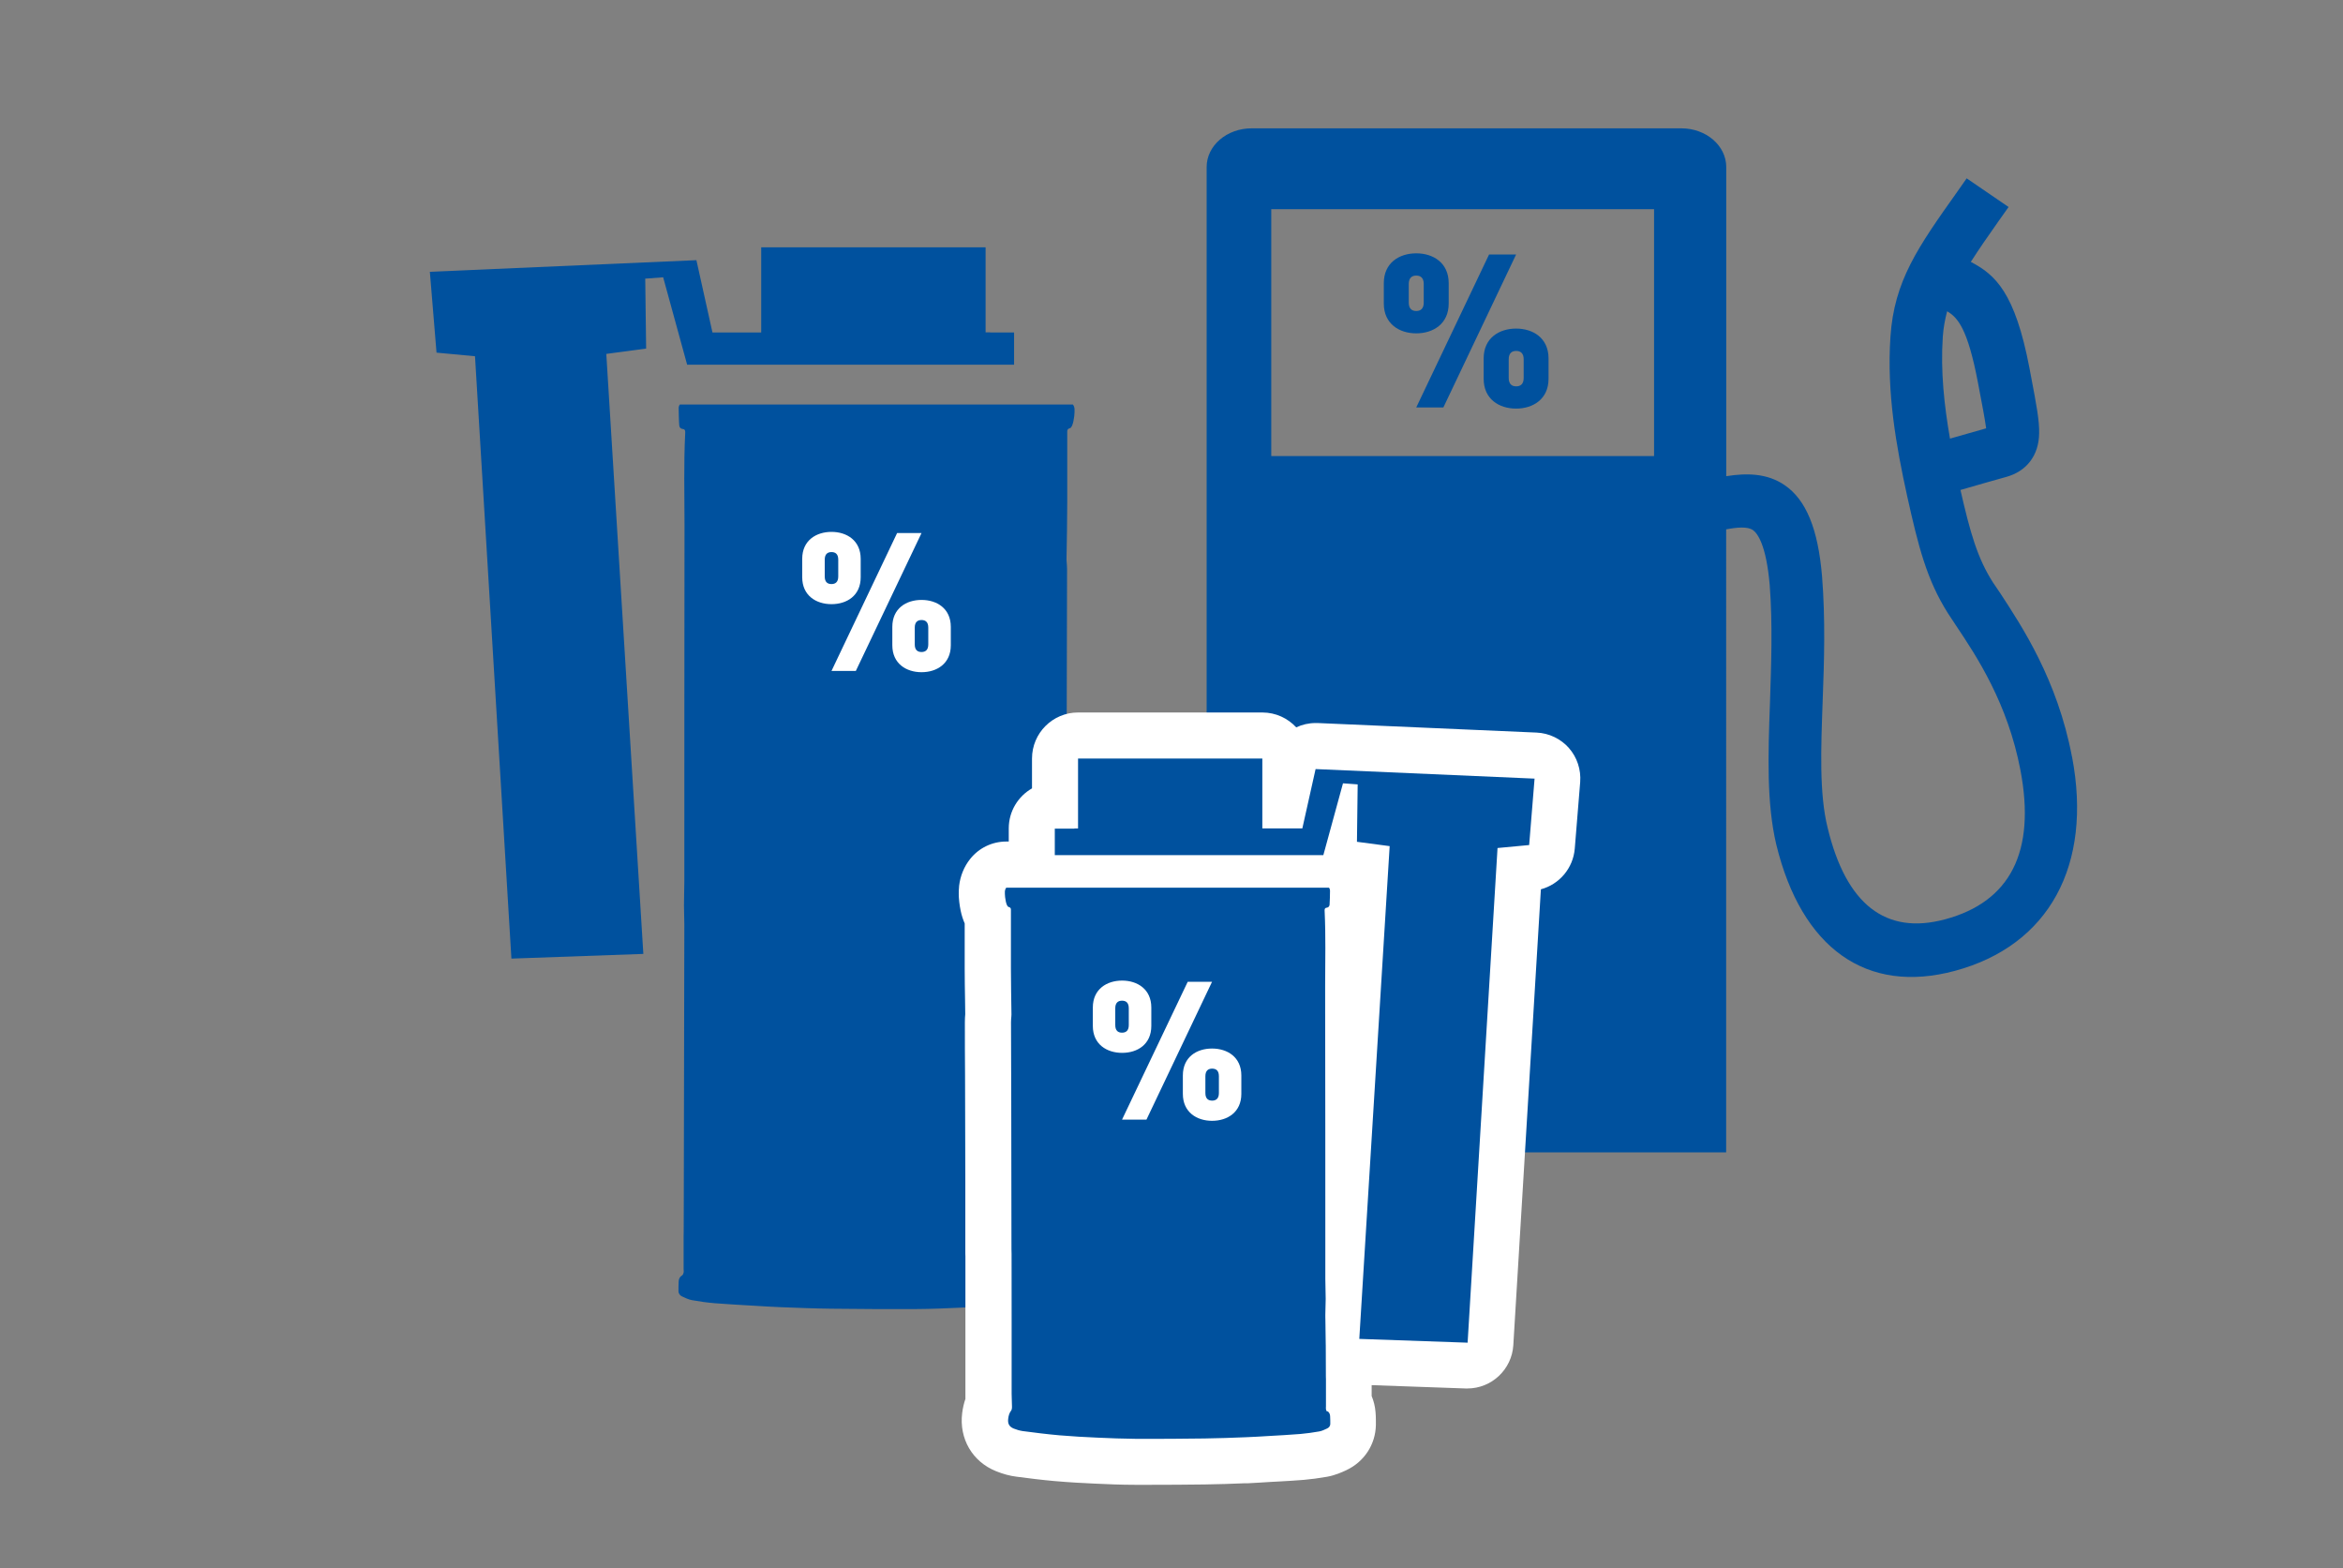 <svg xmlns="http://www.w3.org/2000/svg" id="Ebene_1" data-name="Ebene 1" viewBox="0 0 260 174"><rect x="0" y="0" width="260" height="174" fill="#808080" stroke="none"/><defs><style>      .cls-1 {        fill: #00519e;      }      .cls-1, .cls-2 {        stroke-width: 0px;      }      .cls-2 {        fill: #fff;      }    </style></defs><g><g><path class="cls-1" d="M160.76,33.68v-2.26c0-2.26-1.72-3.31-3.6-3.31s-3.6,1.05-3.6,3.31v2.26c0,2.26,1.72,3.31,3.6,3.31s3.6-1.05,3.6-3.31ZM156.33,33.58v-2.07c0-.69.36-.93.83-.93s.83.24.83.93v2.07c0,.69-.36.93-.83.93s-.83-.24-.83-.93Z"></path><path class="cls-1" d="M168.24,36.46c-1.88,0-3.6,1.05-3.6,3.31v2.26c0,2.26,1.72,3.31,3.6,3.31s3.6-1.05,3.6-3.31v-2.26c0-2.26-1.72-3.31-3.6-3.31ZM169.08,41.94c0,.69-.36.93-.83.93s-.83-.24-.83-.93v-2.07c0-.69.36-.93.83-.93s.83.24.83.93v2.07Z"></path><polygon class="cls-1" points="165.24 28.24 157.16 45.21 160.17 45.21 168.24 28.24 165.24 28.24"></polygon></g><path class="cls-1" d="M229.92,83.95c-1.62-8.54-5.57-14.47-7.91-18.06l-.86-1.27c-1.72-2.7-2.51-5.48-3.6-10.25,1.84-.53,4.05-1.17,5.05-1.44,2.29-.62,3.65-2.4,3.68-4.83.04-1.42-.3-3.18-.91-6.39l-.16-.85c-1.61-8.45-3.82-10.39-6.51-11.8.86-1.34,1.84-2.78,3.12-4.58l1.07-1.51-4.65-3.18-1.04,1.48c-4.35,6.14-7.01,9.87-7.42,16.12-.42,6.23.65,12.15,1.85,17.63,1.25,5.62,2.17,9.31,4.55,13.06l.91,1.38c2.28,3.4,5.71,8.6,7.12,16.02,1.71,9-1.11,14.58-8.36,16.53-6.6,1.78-10.99-1.65-13.04-10.16-.94-3.77-.74-8.77-.55-14.08.17-4.47.31-9.08-.07-13.83-.44-5.23-1.76-8.47-4.14-10.1-1.95-1.34-4.22-1.36-6.49-1V18.54c0-2.38-2.23-4.3-4.99-4.3h-47.67c-2.77,0-5,1.92-5,4.3v109.33h57.65V58.74c1.26-.24,2.36-.32,2.96.07.53.38,1.48,1.65,1.87,6.07.34,4.42.17,8.86.03,13.16-.21,5.71-.38,11.1.7,15.67,2.81,11.53,10.02,16.66,19.82,14.02,10.45-2.81,15.3-11.71,13-23.77h0ZM216.39,48.68c-.64-3.67-1.06-7.47-.8-11.31.07-1.03.25-1.94.48-2.83,1.2.7,2.28,1.97,3.41,7.86l.16.85c.32,1.66.62,3.24.76,4.28-1.15.32-2.67.76-4.01,1.14h0ZM183.55,50.61h-42.48v-27.4h42.48v27.4Z"></path></g><g><path class="cls-1" d="M75.7,141.51c.08-.05.14-.19.16-.3.03-.13,0-.27,0-.41,0-9.24,0,1.47.02-7.77.02-12.13.04-18.3.06-30.43,0-.71-.04-1.42-.04-2.13,0-.9.04-1.81.04-2.71,0-13.18,0-26.37.02-39.55,0-3.78-.1-6.48.08-10.26,0-.22-.07-.33-.29-.35-.22-.02-.35-.17-.37-.38-.04-.28-.07-1.64-.07-1.93,0-.16.05-.29.13-.4h43.62c.1.13.16.28.18.48.01.12,0,.25,0,.37,0,.35-.15,1.69-.51,1.77-.23.06-.31.18-.3.41,0,.12,0,.25,0,.37,0,2.86.01,4.65,0,7.52,0,2.08-.05,4.16-.08,6.24,0,.08,0,.16.01.25.02.27.05.55.05.82-.02,7.14-.04,14.29-.05,21.44-.02,21.83-.02,23.05-.04,44.89,0,5,0,4.7,0,9.7,0,.6-.04,1.2-.05,1.81,0,.15.02.35.11.46.26.33.36.7.41,1.1.08.67-.12,1.09-.74,1.34-.39.16-.81.28-1.22.34-1.65.21-3.31.43-4.97.58-1.72.15-3.44.24-5.16.32-1.7.08-3.39.15-5.09.16-3.12.01-6.24,0-9.36-.04-1.88-.02-3.75-.1-5.62-.17-.98-.04-1.97-.1-2.95-.16-1.46-.09-2.92-.16-4.38-.28-.84-.07-1.68-.19-2.52-.34-.37-.07-.73-.24-1.07-.4-.25-.11-.42-.32-.42-.61,0-.35,0-.71.02-1.07.02-.26.1-.5.37-.65h0s0,0,0,0Z"></path><path class="cls-1" d="M109.86,36.88h-.49v-9.44h-24.9v9.31s0,.09,0,.14h-5.41l-1.78-8.02-29.58,1.29.74,8.97,4.27.4,4.04,66.84,14.64-.52-4.11-66.58,4.42-.59-.1-7.76,1.99-.15,2.66,9.7h36.28v-3.58h-2.65,0Z"></path></g><g><path class="cls-2" d="M174.12,83.02c-.92-1.04-2.22-1.67-3.61-1.73l-24.3-1.06c-.08,0-.15,0-.22,0-.76,0-1.49.17-2.15.48-.93-1.01-2.27-1.65-3.76-1.65h-20.45c-2.82,0-5.11,2.29-5.11,5.11v3.31c-1.54.88-2.58,2.54-2.58,4.44v1.46h-.28c-1.56,0-3.03.71-4,1.93-.68.85-1.1,1.89-1.23,2.99,0,.01,0,.02,0,.03-.04.37-.04.66-.04.82v.02c0,.55.08,1.25.21,1.87.11.54.27,1.01.45,1.43v.99c0,1.26,0,2.45,0,4,0,1.17.02,2.34.04,3.47,0,.51.02,1.02.02,1.53,0,.03,0,.06,0,.09-.02.21-.04.52-.04.88h0c0,1.96,0,3.91.02,5.86.01,3.85.02,7.84.03,11.75,0,3.38,0,5.41,0,6.59,0,.6,0,.98,0,1.21v.27c0,.1,0,.21.01.31,0,1.46,0,4.7,0,7.26,0,2.58,0,5.03,0,7.33v.64c0,.2,0,.39,0,.58-.17.49-.29,1.01-.36,1.57-.35,2.85,1.13,5.39,3.76,6.45.77.31,1.53.52,2.28.61,1.37.18,2.8.36,4.27.49h.02c1.56.14,3.12.22,4.44.28,1.31.06,2.84.13,4.39.13.58,0,1.16,0,1.73,0,1.94,0,3.92-.01,6.04-.04,1.48-.02,2.95-.07,4.37-.13h.37c.87-.04,1.72-.1,2.55-.15.31-.02.62-.04.94-.05.9-.05,1.82-.1,2.76-.18.79-.07,1.63-.18,2.55-.34.95-.17,1.67-.51,2.11-.71l.04-.02c1.99-.93,3.25-2.85,3.29-5.02,0-.37.01-.87-.04-1.43-.05-.63-.2-1.23-.43-1.78v-1.21l10.44.37c.06,0,.12,0,.18,0,2.69,0,4.93-2.1,5.1-4.8l3.06-50.59c2.05-.55,3.58-2.34,3.76-4.52l.6-7.37c.11-1.38-.34-2.76-1.26-3.8h0Z"></path><g><path class="cls-1" d="M147.27,156.63c-.07-.04-.11-.16-.13-.25-.02-.11,0-.22,0-.34,0-7.59,0,1.21-.02-6.38-.02-9.96-.03,6.19-.05-3.77,0-.58.04-1.17.04-1.75,0-.74-.04-1.48-.04-2.22,0-10.83,0-21.66-.02-32.48,0-3.1.08-5.33-.06-8.43,0-.18.06-.27.24-.29.18-.02.28-.14.31-.31.03-.23.05-1.35.05-1.58,0-.13-.04-.24-.11-.33h-35.82c-.08.1-.13.23-.15.39-.01.1,0,.2,0,.3,0,.29.12,1.39.42,1.45.19.05.26.15.25.33,0,.1,0,.2,0,.31,0,2.35-.01,3.82,0,6.17,0,1.71.04,3.42.06,5.12,0,.07,0,.13-.01.2-.02.22-.04.45-.04.67.02,5.87.04,11.74.04,17.61.02,17.93.02-2.29.03,15.64,0,4.11,0,3.86,0,7.97,0,.5.04.99.04,1.48,0,.13-.02.28-.09.38-.21.27-.29.58-.33.9-.07.55.1.89.61,1.1.32.13.66.23,1,.28,1.36.18,2.72.35,4.08.47,1.41.12,2.83.2,4.24.26,1.39.06,2.79.12,4.18.13,2.56.01,5.13,0,7.69-.04,1.54-.02,3.08-.08,4.62-.14.81-.03,1.62-.08,2.42-.13,1.2-.07,2.4-.13,3.6-.23.69-.06,1.38-.16,2.07-.28.3-.05.6-.2.88-.33.2-.09.35-.27.35-.5,0-.29,0-.58-.02-.88-.02-.21-.08-.41-.3-.54h0s0,0,0,0Z"></path><path class="cls-1" d="M119.22,91.93h.41v-7.76h20.45v7.64s0,.08,0,.11h4.44l1.47-6.58,24.3,1.06-.6,7.37-3.51.33-3.32,54.89-12.02-.42,3.37-54.68-3.63-.48.08-6.37-1.63-.12-2.18,7.97h-29.8v-2.94h2.18,0Z"></path></g></g><g><path class="cls-2" d="M95.51,64.05v-2.04c0-2.04-1.55-2.99-3.24-2.99s-3.25.94-3.25,2.99v2.04c0,2.04,1.55,2.99,3.25,2.99s3.24-.94,3.24-2.99ZM91.52,63.97v-1.87c0-.62.32-.84.75-.84s.75.21.75.84v1.87c0,.62-.32.84-.75.84s-.75-.21-.75-.84Z"></path><path class="cls-2" d="M102.26,66.57c-1.7,0-3.24.94-3.24,2.99v2.04c0,2.04,1.55,2.99,3.24,2.99s3.25-.94,3.25-2.99v-2.04c0-2.04-1.55-2.99-3.25-2.99ZM103.01,71.51c0,.62-.32.84-.75.84s-.75-.21-.75-.84v-1.87c0-.62.32-.84.75-.84s.75.21.75.84v1.87Z"></path><polygon class="cls-2" points="99.55 59.15 92.27 74.45 94.97 74.45 102.26 59.15 99.55 59.15"></polygon></g><g><path class="cls-2" d="M127.76,113.84v-2.04c0-2.04-1.55-2.99-3.24-2.99s-3.25.94-3.25,2.99v2.04c0,2.04,1.55,2.99,3.25,2.99s3.24-.94,3.24-2.99ZM123.76,113.75v-1.87c0-.62.32-.84.75-.84s.75.21.75.84v1.87c0,.62-.32.84-.75.84s-.75-.21-.75-.84Z"></path><path class="cls-2" d="M134.5,116.35c-1.7,0-3.24.94-3.24,2.99v2.04c0,2.04,1.55,2.99,3.24,2.99s3.25-.94,3.25-2.99v-2.04c0-2.04-1.55-2.99-3.25-2.99ZM135.26,121.29c0,.62-.32.84-.75.84s-.75-.21-.75-.84v-1.87c0-.62.32-.84.75-.84s.75.21.75.84v1.87Z"></path><polygon class="cls-2" points="131.8 108.94 124.51 124.24 127.22 124.24 134.5 108.94 131.8 108.94"></polygon></g></svg>